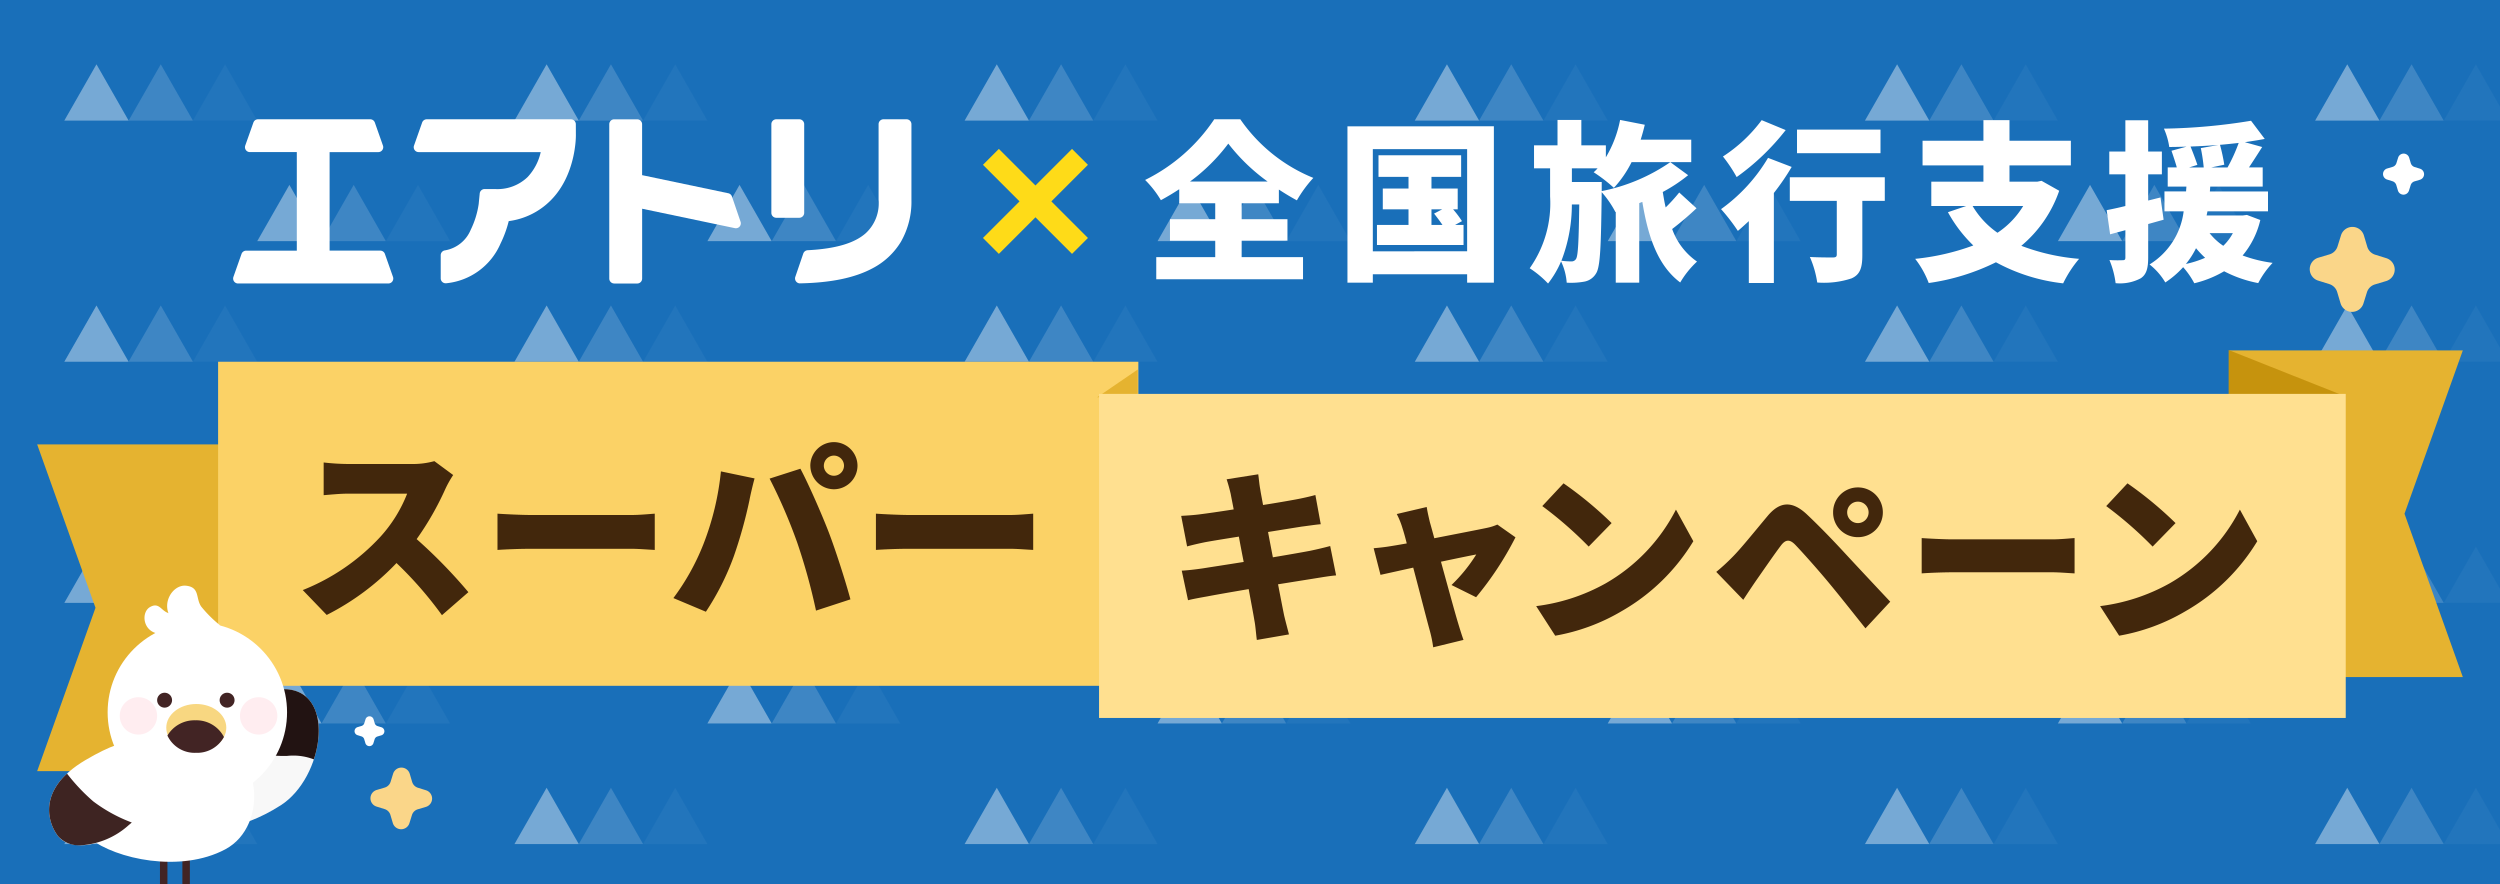 <svg xmlns="http://www.w3.org/2000/svg" xmlns:xlink="http://www.w3.org/1999/xlink" width="311" height="110" viewBox="0 0 311 110">
  <rect x="0" y="0" width="311" height="110" fill="#808080" stroke="none"/>
  <defs>
    <clipPath id="clip-path">
      <rect id="長方形_3536" data-name="長方形 3536" width="311" height="110" transform="translate(32 1642)" fill="#196fb9"/>
    </clipPath>
  </defs>
  <g id="マスクグループ_21" data-name="マスクグループ 21" transform="translate(-32 -1642)" clip-path="url(#clip-path)">
    <g id="グループ_4975" data-name="グループ 4975" transform="translate(16 88)">
      <rect id="長方形_3290" data-name="長方形 3290" width="311" height="110" transform="translate(16 1554)" fill="#196fb9"/>
      <g id="グループ_4974" data-name="グループ 4974" opacity="0.8">
        <g id="グループ_4966" data-name="グループ 4966">
          <g id="グループ_4960" data-name="グループ 4960">
            <path id="多角形_5" data-name="多角形 5" d="M4,0,8,7H0Z" transform="translate(24 1562)" fill="#fff" opacity="0.504"/>
            <path id="多角形_6" data-name="多角形 6" d="M4,0,8,7H0Z" transform="translate(32 1562)" fill="#fff" opacity="0.2"/>
            <path id="多角形_7" data-name="多角形 7" d="M4,0,8,7H0Z" transform="translate(40 1562)" fill="#fff" opacity="0.05"/>
          </g>
          <g id="グループ_4962" data-name="グループ 4962" transform="translate(0 30)">
            <path id="多角形_5-2" data-name="多角形 5" d="M4,0,8,7H0Z" transform="translate(24 1562)" fill="#fff" opacity="0.504"/>
            <path id="多角形_6-2" data-name="多角形 6" d="M4,0,8,7H0Z" transform="translate(32 1562)" fill="#fff" opacity="0.2"/>
            <path id="多角形_7-2" data-name="多角形 7" d="M4,0,8,7H0Z" transform="translate(40 1562)" fill="#fff" opacity="0.05"/>
          </g>
          <g id="グループ_4964" data-name="グループ 4964" transform="translate(0 60)">
            <path id="多角形_5-3" data-name="多角形 5" d="M4,0,8,7H0Z" transform="translate(24 1562)" fill="#fff" opacity="0.504"/>
            <path id="多角形_6-3" data-name="多角形 6" d="M4,0,8,7H0Z" transform="translate(32 1562)" fill="#fff" opacity="0.2"/>
            <path id="多角形_7-3" data-name="多角形 7" d="M4,0,8,7H0Z" transform="translate(40 1562)" fill="#fff" opacity="0.05"/>
          </g>
          <g id="グループ_4961" data-name="グループ 4961" transform="translate(24 15)">
            <path id="多角形_5-4" data-name="多角形 5" d="M4,0,8,7H0Z" transform="translate(24 1562)" fill="#fff" opacity="0.504"/>
            <path id="多角形_6-4" data-name="多角形 6" d="M4,0,8,7H0Z" transform="translate(32 1562)" fill="#fff" opacity="0.2"/>
            <path id="多角形_7-4" data-name="多角形 7" d="M4,0,8,7H0Z" transform="translate(40 1562)" fill="#fff" opacity="0.05"/>
          </g>
          <g id="グループ_4963" data-name="グループ 4963" transform="translate(24 45)">
            <path id="多角形_5-5" data-name="多角形 5" d="M4,0,8,7H0Z" transform="translate(24 1562)" fill="#fff" opacity="0.504"/>
            <path id="多角形_6-5" data-name="多角形 6" d="M4,0,8,7H0Z" transform="translate(32 1562)" fill="#fff" opacity="0.2"/>
            <path id="多角形_7-5" data-name="多角形 7" d="M4,0,8,7H0Z" transform="translate(40 1562)" fill="#fff" opacity="0.05"/>
          </g>
          <g id="グループ_4965" data-name="グループ 4965" transform="translate(24 75)">
            <path id="多角形_5-6" data-name="多角形 5" d="M4,0,8,7H0Z" transform="translate(24 1562)" fill="#fff" opacity="0.504"/>
            <path id="多角形_6-6" data-name="多角形 6" d="M4,0,8,7H0Z" transform="translate(32 1562)" fill="#fff" opacity="0.2"/>
            <path id="多角形_7-6" data-name="多角形 7" d="M4,0,8,7H0Z" transform="translate(40 1562)" fill="#fff" opacity="0.05"/>
          </g>
          <g id="グループ_4968" data-name="グループ 4968" transform="translate(0 90)">
            <path id="多角形_5-7" data-name="多角形 5" d="M4,0,8,7H0Z" transform="translate(24 1562)" fill="#fff" opacity="0.504"/>
            <path id="多角形_6-7" data-name="多角形 6" d="M4,0,8,7H0Z" transform="translate(32 1562)" fill="#fff" opacity="0.2"/>
            <path id="多角形_7-7" data-name="多角形 7" d="M4,0,8,7H0Z" transform="translate(40 1562)" fill="#fff" opacity="0.05"/>
          </g>
        </g>
        <g id="グループ_4971" data-name="グループ 4971" transform="translate(112)">
          <g id="グループ_4960-2" data-name="グループ 4960">
            <path id="多角形_5-8" data-name="多角形 5" d="M4,0,8,7H0Z" transform="translate(24 1562)" fill="#fff" opacity="0.504"/>
            <path id="多角形_6-8" data-name="多角形 6" d="M4,0,8,7H0Z" transform="translate(32 1562)" fill="#fff" opacity="0.2"/>
            <path id="多角形_7-8" data-name="多角形 7" d="M4,0,8,7H0Z" transform="translate(40 1562)" fill="#fff" opacity="0.05"/>
          </g>
          <g id="グループ_4962-2" data-name="グループ 4962" transform="translate(0 30)">
            <path id="多角形_5-9" data-name="多角形 5" d="M4,0,8,7H0Z" transform="translate(24 1562)" fill="#fff" opacity="0.504"/>
            <path id="多角形_6-9" data-name="多角形 6" d="M4,0,8,7H0Z" transform="translate(32 1562)" fill="#fff" opacity="0.2"/>
            <path id="多角形_7-9" data-name="多角形 7" d="M4,0,8,7H0Z" transform="translate(40 1562)" fill="#fff" opacity="0.05"/>
          </g>
          <g id="グループ_4964-2" data-name="グループ 4964" transform="translate(0 60)">
            <path id="多角形_5-10" data-name="多角形 5" d="M4,0,8,7H0Z" transform="translate(24 1562)" fill="#fff" opacity="0.504"/>
            <path id="多角形_6-10" data-name="多角形 6" d="M4,0,8,7H0Z" transform="translate(32 1562)" fill="#fff" opacity="0.2"/>
            <path id="多角形_7-10" data-name="多角形 7" d="M4,0,8,7H0Z" transform="translate(40 1562)" fill="#fff" opacity="0.05"/>
          </g>
          <g id="グループ_4961-2" data-name="グループ 4961" transform="translate(24 15)">
            <path id="多角形_5-11" data-name="多角形 5" d="M4,0,8,7H0Z" transform="translate(24 1562)" fill="#fff" opacity="0.504"/>
            <path id="多角形_6-11" data-name="多角形 6" d="M4,0,8,7H0Z" transform="translate(32 1562)" fill="#fff" opacity="0.2"/>
            <path id="多角形_7-11" data-name="多角形 7" d="M4,0,8,7H0Z" transform="translate(40 1562)" fill="#fff" opacity="0.05"/>
          </g>
          <g id="グループ_4963-2" data-name="グループ 4963" transform="translate(24 45)">
            <path id="多角形_5-12" data-name="多角形 5" d="M4,0,8,7H0Z" transform="translate(24 1562)" fill="#fff" opacity="0.504"/>
            <path id="多角形_6-12" data-name="多角形 6" d="M4,0,8,7H0Z" transform="translate(32 1562)" fill="#fff" opacity="0.2"/>
            <path id="多角形_7-12" data-name="多角形 7" d="M4,0,8,7H0Z" transform="translate(40 1562)" fill="#fff" opacity="0.05"/>
          </g>
          <g id="グループ_4965-2" data-name="グループ 4965" transform="translate(24 75)">
            <path id="多角形_5-13" data-name="多角形 5" d="M4,0,8,7H0Z" transform="translate(24 1562)" fill="#fff" opacity="0.504"/>
            <path id="多角形_6-13" data-name="多角形 6" d="M4,0,8,7H0Z" transform="translate(32 1562)" fill="#fff" opacity="0.2"/>
            <path id="多角形_7-13" data-name="多角形 7" d="M4,0,8,7H0Z" transform="translate(40 1562)" fill="#fff" opacity="0.05"/>
          </g>
          <g id="グループ_4968-2" data-name="グループ 4968" transform="translate(0 90)">
            <path id="多角形_5-14" data-name="多角形 5" d="M4,0,8,7H0Z" transform="translate(24 1562)" fill="#fff" opacity="0.504"/>
            <path id="多角形_6-14" data-name="多角形 6" d="M4,0,8,7H0Z" transform="translate(32 1562)" fill="#fff" opacity="0.2"/>
            <path id="多角形_7-14" data-name="多角形 7" d="M4,0,8,7H0Z" transform="translate(40 1562)" fill="#fff" opacity="0.05"/>
          </g>
        </g>
        <g id="グループ_4973" data-name="グループ 4973" transform="translate(224)">
          <g id="グループ_4960-3" data-name="グループ 4960">
            <path id="多角形_5-15" data-name="多角形 5" d="M4,0,8,7H0Z" transform="translate(24 1562)" fill="#fff" opacity="0.504"/>
            <path id="多角形_6-15" data-name="多角形 6" d="M4,0,8,7H0Z" transform="translate(32 1562)" fill="#fff" opacity="0.2"/>
            <path id="多角形_7-15" data-name="多角形 7" d="M4,0,8,7H0Z" transform="translate(40 1562)" fill="#fff" opacity="0.05"/>
          </g>
          <g id="グループ_4962-3" data-name="グループ 4962" transform="translate(0 30)">
            <path id="多角形_5-16" data-name="多角形 5" d="M4,0,8,7H0Z" transform="translate(24 1562)" fill="#fff" opacity="0.504"/>
            <path id="多角形_6-16" data-name="多角形 6" d="M4,0,8,7H0Z" transform="translate(32 1562)" fill="#fff" opacity="0.2"/>
            <path id="多角形_7-16" data-name="多角形 7" d="M4,0,8,7H0Z" transform="translate(40 1562)" fill="#fff" opacity="0.05"/>
          </g>
          <g id="グループ_4964-3" data-name="グループ 4964" transform="translate(0 60)">
            <path id="多角形_5-17" data-name="多角形 5" d="M4,0,8,7H0Z" transform="translate(24 1562)" fill="#fff" opacity="0.504"/>
            <path id="多角形_6-17" data-name="多角形 6" d="M4,0,8,7H0Z" transform="translate(32 1562)" fill="#fff" opacity="0.2"/>
            <path id="多角形_7-17" data-name="多角形 7" d="M4,0,8,7H0Z" transform="translate(40 1562)" fill="#fff" opacity="0.05"/>
          </g>
          <g id="グループ_4961-3" data-name="グループ 4961" transform="translate(24 15)">
            <path id="多角形_5-18" data-name="多角形 5" d="M4,0,8,7H0Z" transform="translate(24 1562)" fill="#fff" opacity="0.504"/>
            <path id="多角形_6-18" data-name="多角形 6" d="M4,0,8,7H0Z" transform="translate(32 1562)" fill="#fff" opacity="0.2"/>
            <path id="多角形_7-18" data-name="多角形 7" d="M4,0,8,7H0Z" transform="translate(40 1562)" fill="#fff" opacity="0.05"/>
          </g>
          <g id="グループ_4963-3" data-name="グループ 4963" transform="translate(24 45)">
            <path id="多角形_5-19" data-name="多角形 5" d="M4,0,8,7H0Z" transform="translate(24 1562)" fill="#fff" opacity="0.504"/>
            <path id="多角形_6-19" data-name="多角形 6" d="M4,0,8,7H0Z" transform="translate(32 1562)" fill="#fff" opacity="0.2"/>
            <path id="多角形_7-19" data-name="多角形 7" d="M4,0,8,7H0Z" transform="translate(40 1562)" fill="#fff" opacity="0.05"/>
          </g>
          <g id="グループ_4965-3" data-name="グループ 4965" transform="translate(24 75)">
            <path id="多角形_5-20" data-name="多角形 5" d="M4,0,8,7H0Z" transform="translate(24 1562)" fill="#fff" opacity="0.504"/>
            <path id="多角形_6-20" data-name="多角形 6" d="M4,0,8,7H0Z" transform="translate(32 1562)" fill="#fff" opacity="0.2"/>
            <path id="多角形_7-20" data-name="多角形 7" d="M4,0,8,7H0Z" transform="translate(40 1562)" fill="#fff" opacity="0.05"/>
          </g>
          <g id="グループ_4968-3" data-name="グループ 4968" transform="translate(0 90)">
            <path id="多角形_5-21" data-name="多角形 5" d="M4,0,8,7H0Z" transform="translate(24 1562)" fill="#fff" opacity="0.504"/>
            <path id="多角形_6-21" data-name="多角形 6" d="M4,0,8,7H0Z" transform="translate(32 1562)" fill="#fff" opacity="0.2"/>
            <path id="多角形_7-21" data-name="多角形 7" d="M4,0,8,7H0Z" transform="translate(40 1562)" fill="#fff" opacity="0.05"/>
          </g>
        </g>
        <g id="グループ_4969" data-name="グループ 4969" transform="translate(56)">
          <g id="グループ_4960-4" data-name="グループ 4960">
            <path id="多角形_5-22" data-name="多角形 5" d="M4,0,8,7H0Z" transform="translate(24 1562)" fill="#fff" opacity="0.504"/>
            <path id="多角形_6-22" data-name="多角形 6" d="M4,0,8,7H0Z" transform="translate(32 1562)" fill="#fff" opacity="0.2"/>
            <path id="多角形_7-22" data-name="多角形 7" d="M4,0,8,7H0Z" transform="translate(40 1562)" fill="#fff" opacity="0.05"/>
          </g>
          <g id="グループ_4962-4" data-name="グループ 4962" transform="translate(0 30)">
            <path id="多角形_5-23" data-name="多角形 5" d="M4,0,8,7H0Z" transform="translate(24 1562)" fill="#fff" opacity="0.504"/>
            <path id="多角形_6-23" data-name="多角形 6" d="M4,0,8,7H0Z" transform="translate(32 1562)" fill="#fff" opacity="0.2"/>
            <path id="多角形_7-23" data-name="多角形 7" d="M4,0,8,7H0Z" transform="translate(40 1562)" fill="#fff" opacity="0.05"/>
          </g>
          <g id="グループ_4964-4" data-name="グループ 4964" transform="translate(0 60)">
            <path id="多角形_5-24" data-name="多角形 5" d="M4,0,8,7H0Z" transform="translate(24 1562)" fill="#fff" opacity="0.504"/>
            <path id="多角形_6-24" data-name="多角形 6" d="M4,0,8,7H0Z" transform="translate(32 1562)" fill="#fff" opacity="0.2"/>
            <path id="多角形_7-24" data-name="多角形 7" d="M4,0,8,7H0Z" transform="translate(40 1562)" fill="#fff" opacity="0.05"/>
          </g>
          <g id="グループ_4961-4" data-name="グループ 4961" transform="translate(24 15)">
            <path id="多角形_5-25" data-name="多角形 5" d="M4,0,8,7H0Z" transform="translate(24 1562)" fill="#fff" opacity="0.504"/>
            <path id="多角形_6-25" data-name="多角形 6" d="M4,0,8,7H0Z" transform="translate(32 1562)" fill="#fff" opacity="0.2"/>
            <path id="多角形_7-25" data-name="多角形 7" d="M4,0,8,7H0Z" transform="translate(40 1562)" fill="#fff" opacity="0.05"/>
          </g>
          <g id="グループ_4963-4" data-name="グループ 4963" transform="translate(24 45)">
            <path id="多角形_5-26" data-name="多角形 5" d="M4,0,8,7H0Z" transform="translate(24 1562)" fill="#fff" opacity="0.504"/>
            <path id="多角形_6-26" data-name="多角形 6" d="M4,0,8,7H0Z" transform="translate(32 1562)" fill="#fff" opacity="0.2"/>
            <path id="多角形_7-26" data-name="多角形 7" d="M4,0,8,7H0Z" transform="translate(40 1562)" fill="#fff" opacity="0.05"/>
          </g>
          <g id="グループ_4965-4" data-name="グループ 4965" transform="translate(24 75)">
            <path id="多角形_5-27" data-name="多角形 5" d="M4,0,8,7H0Z" transform="translate(24 1562)" fill="#fff" opacity="0.504"/>
            <path id="多角形_6-27" data-name="多角形 6" d="M4,0,8,7H0Z" transform="translate(32 1562)" fill="#fff" opacity="0.2"/>
            <path id="多角形_7-27" data-name="多角形 7" d="M4,0,8,7H0Z" transform="translate(40 1562)" fill="#fff" opacity="0.05"/>
          </g>
          <g id="グループ_4968-4" data-name="グループ 4968" transform="translate(0 90)">
            <path id="多角形_5-28" data-name="多角形 5" d="M4,0,8,7H0Z" transform="translate(24 1562)" fill="#fff" opacity="0.504"/>
            <path id="多角形_6-28" data-name="多角形 6" d="M4,0,8,7H0Z" transform="translate(32 1562)" fill="#fff" opacity="0.2"/>
            <path id="多角形_7-28" data-name="多角形 7" d="M4,0,8,7H0Z" transform="translate(40 1562)" fill="#fff" opacity="0.05"/>
          </g>
        </g>
        <g id="グループ_4970" data-name="グループ 4970" transform="translate(168)">
          <g id="グループ_4960-5" data-name="グループ 4960">
            <path id="多角形_5-29" data-name="多角形 5" d="M4,0,8,7H0Z" transform="translate(24 1562)" fill="#fff" opacity="0.504"/>
            <path id="多角形_6-29" data-name="多角形 6" d="M4,0,8,7H0Z" transform="translate(32 1562)" fill="#fff" opacity="0.2"/>
            <path id="多角形_7-29" data-name="多角形 7" d="M4,0,8,7H0Z" transform="translate(40 1562)" fill="#fff" opacity="0.05"/>
          </g>
          <g id="グループ_4962-5" data-name="グループ 4962" transform="translate(0 30)">
            <path id="多角形_5-30" data-name="多角形 5" d="M4,0,8,7H0Z" transform="translate(24 1562)" fill="#fff" opacity="0.504"/>
            <path id="多角形_6-30" data-name="多角形 6" d="M4,0,8,7H0Z" transform="translate(32 1562)" fill="#fff" opacity="0.2"/>
            <path id="多角形_7-30" data-name="多角形 7" d="M4,0,8,7H0Z" transform="translate(40 1562)" fill="#fff" opacity="0.05"/>
          </g>
          <g id="グループ_4964-5" data-name="グループ 4964" transform="translate(0 60)">
            <path id="多角形_5-31" data-name="多角形 5" d="M4,0,8,7H0Z" transform="translate(24 1562)" fill="#fff" opacity="0.504"/>
            <path id="多角形_6-31" data-name="多角形 6" d="M4,0,8,7H0Z" transform="translate(32 1562)" fill="#fff" opacity="0.2"/>
            <path id="多角形_7-31" data-name="多角形 7" d="M4,0,8,7H0Z" transform="translate(40 1562)" fill="#fff" opacity="0.05"/>
          </g>
          <g id="グループ_4961-5" data-name="グループ 4961" transform="translate(24 15)">
            <path id="多角形_5-32" data-name="多角形 5" d="M4,0,8,7H0Z" transform="translate(24 1562)" fill="#fff" opacity="0.504"/>
            <path id="多角形_6-32" data-name="多角形 6" d="M4,0,8,7H0Z" transform="translate(32 1562)" fill="#fff" opacity="0.2"/>
            <path id="多角形_7-32" data-name="多角形 7" d="M4,0,8,7H0Z" transform="translate(40 1562)" fill="#fff" opacity="0.05"/>
          </g>
          <g id="グループ_4963-5" data-name="グループ 4963" transform="translate(24 45)">
            <path id="多角形_5-33" data-name="多角形 5" d="M4,0,8,7H0Z" transform="translate(24 1562)" fill="#fff" opacity="0.504"/>
            <path id="多角形_6-33" data-name="多角形 6" d="M4,0,8,7H0Z" transform="translate(32 1562)" fill="#fff" opacity="0.2"/>
            <path id="多角形_7-33" data-name="多角形 7" d="M4,0,8,7H0Z" transform="translate(40 1562)" fill="#fff" opacity="0.05"/>
          </g>
          <g id="グループ_4965-5" data-name="グループ 4965" transform="translate(24 75)">
            <path id="多角形_5-34" data-name="多角形 5" d="M4,0,8,7H0Z" transform="translate(24 1562)" fill="#fff" opacity="0.504"/>
            <path id="多角形_6-34" data-name="多角形 6" d="M4,0,8,7H0Z" transform="translate(32 1562)" fill="#fff" opacity="0.2"/>
            <path id="多角形_7-34" data-name="多角形 7" d="M4,0,8,7H0Z" transform="translate(40 1562)" fill="#fff" opacity="0.05"/>
          </g>
          <g id="グループ_4968-5" data-name="グループ 4968" transform="translate(0 90)">
            <path id="多角形_5-35" data-name="多角形 5" d="M4,0,8,7H0Z" transform="translate(24 1562)" fill="#fff" opacity="0.504"/>
            <path id="多角形_6-35" data-name="多角形 6" d="M4,0,8,7H0Z" transform="translate(32 1562)" fill="#fff" opacity="0.2"/>
            <path id="多角形_7-35" data-name="多角形 7" d="M4,0,8,7H0Z" transform="translate(40 1562)" fill="#fff" opacity="0.05"/>
          </g>
        </g>
        <g id="グループ_4972" data-name="グループ 4972" transform="translate(280)">
          <g id="グループ_4960-6" data-name="グループ 4960">
            <path id="多角形_5-36" data-name="多角形 5" d="M4,0,8,7H0Z" transform="translate(24 1562)" fill="#fff" opacity="0.504"/>
            <path id="多角形_6-36" data-name="多角形 6" d="M4,0,8,7H0Z" transform="translate(32 1562)" fill="#fff" opacity="0.2"/>
            <path id="多角形_7-36" data-name="多角形 7" d="M4,0,8,7H0Z" transform="translate(40 1562)" fill="#fff" opacity="0.05"/>
          </g>
          <g id="グループ_4962-6" data-name="グループ 4962" transform="translate(0 30)">
            <path id="多角形_5-37" data-name="多角形 5" d="M4,0,8,7H0Z" transform="translate(24 1562)" fill="#fff" opacity="0.504"/>
            <path id="多角形_6-37" data-name="多角形 6" d="M4,0,8,7H0Z" transform="translate(32 1562)" fill="#fff" opacity="0.2"/>
            <path id="多角形_7-37" data-name="多角形 7" d="M4,0,8,7H0Z" transform="translate(40 1562)" fill="#fff" opacity="0.05"/>
          </g>
          <g id="グループ_4964-6" data-name="グループ 4964" transform="translate(0 60)">
            <path id="多角形_5-38" data-name="多角形 5" d="M4,0,8,7H0Z" transform="translate(24 1562)" fill="#fff" opacity="0.504"/>
            <path id="多角形_6-38" data-name="多角形 6" d="M4,0,8,7H0Z" transform="translate(32 1562)" fill="#fff" opacity="0.2"/>
            <path id="多角形_7-38" data-name="多角形 7" d="M4,0,8,7H0Z" transform="translate(40 1562)" fill="#fff" opacity="0.05"/>
          </g>
          <g id="グループ_4961-6" data-name="グループ 4961" transform="translate(24 15)">
            <path id="多角形_5-39" data-name="多角形 5" d="M4,0,8,7H0Z" transform="translate(24 1562)" fill="#fff" opacity="0.504"/>
            <path id="多角形_6-39" data-name="多角形 6" d="M4,0,8,7H0Z" transform="translate(32 1562)" fill="#fff" opacity="0.2"/>
            <path id="多角形_7-39" data-name="多角形 7" d="M4,0,8,7H0Z" transform="translate(40 1562)" fill="#fff" opacity="0.05"/>
          </g>
          <g id="グループ_4963-6" data-name="グループ 4963" transform="translate(24 45)">
            <path id="多角形_5-40" data-name="多角形 5" d="M4,0,8,7H0Z" transform="translate(24 1562)" fill="#fff" opacity="0.504"/>
            <path id="多角形_6-40" data-name="多角形 6" d="M4,0,8,7H0Z" transform="translate(32 1562)" fill="#fff" opacity="0.2"/>
            <path id="多角形_7-40" data-name="多角形 7" d="M4,0,8,7H0Z" transform="translate(40 1562)" fill="#fff" opacity="0.05"/>
          </g>
          <g id="グループ_4965-6" data-name="グループ 4965" transform="translate(24 75)">
            <path id="多角形_5-41" data-name="多角形 5" d="M4,0,8,7H0Z" transform="translate(24 1562)" fill="#fff" opacity="0.504"/>
            <path id="多角形_6-41" data-name="多角形 6" d="M4,0,8,7H0Z" transform="translate(32 1562)" fill="#fff" opacity="0.2"/>
            <path id="多角形_7-41" data-name="多角形 7" d="M4,0,8,7H0Z" transform="translate(40 1562)" fill="#fff" opacity="0.05"/>
          </g>
          <g id="グループ_4968-6" data-name="グループ 4968" transform="translate(0 90)">
            <path id="多角形_5-42" data-name="多角形 5" d="M4,0,8,7H0Z" transform="translate(24 1562)" fill="#fff" opacity="0.504"/>
            <path id="多角形_6-42" data-name="多角形 6" d="M4,0,8,7H0Z" transform="translate(32 1562)" fill="#fff" opacity="0.2"/>
            <path id="多角形_7-42" data-name="多角形 7" d="M4,0,8,7H0Z" transform="translate(40 1562)" fill="#fff" opacity="0.05"/>
          </g>
        </g>
      </g>
      <g id="グループ_4794" data-name="グループ 4794" transform="translate(-15.642 -4)">
        <g id="ATLogo" transform="translate(60.642 1572.837)">
          <path id="パス_1" data-name="パス 1" d="M128.669,20.411a.614.614,0,0,1-.613-.613V16.924a.613.613,0,0,1,.537-.609,4.234,4.234,0,0,0,3.2-2.567,10.829,10.829,0,0,0,.989-3.214c.007-.09.126-1.294.126-1.294a.612.612,0,0,1,.609-.551l1.294,0a5.416,5.416,0,0,0,4.052-1.49,6.64,6.64,0,0,0,1.634-3.106H125.312a.609.609,0,0,1-.577-.816L125.744.417a.61.61,0,0,1,.577-.407H144.25a.614.614,0,0,1,.614.607l.007,1.422c0,.2-.005,4.911-3.113,8.039a8.992,8.992,0,0,1-5.241,2.6,14.024,14.024,0,0,1-1.023,2.8,8.226,8.226,0,0,1-6.776,4.933l-.049,0" transform="translate(-102.231 -0.008)" fill="#fff"/>
          <path id="パス_2" data-name="パス 2" d="M7.969,20.429c-.02,0-.038,0-.059,0H.606a.61.61,0,0,1-.5-.258.621.621,0,0,1-.079-.56l1.009-2.861a.616.616,0,0,1,.578-.407h6.3V4.084H2.083A.611.611,0,0,1,1.5,3.268L2.514.407A.615.615,0,0,1,3.092,0H17.044a.614.614,0,0,1,.578.409L18.63,3.27a.613.613,0,0,1-.577.816H11.994V16.341h6.3a.612.612,0,0,1,.577.407l1.009,2.861a.621.621,0,0,1-.077.56.612.612,0,0,1-.5.258h-7.3c-.02,0-.04,0-.059,0H7.969Z" transform="translate(0.009)" fill="#fff"/>
          <path id="パス_3" data-name="パス 3" d="M260.323,20.454a.614.614,0,0,1-.613-.614V.641a.612.612,0,0,1,.613-.611h2.859a.613.613,0,0,1,.613.611V6.977l10.717,2.25a.614.614,0,0,1,.456.4l1.076,3.148a.614.614,0,0,1-.121.6.6.6,0,0,1-.458.207.729.729,0,0,1-.126-.011L263.8,11.154v8.69a.615.615,0,0,1-.613.614h-2.861Z" transform="translate(-212.917 -0.025)" fill="#fff"/>
          <path id="パス_4" data-name="パス 4" d="M375.19,20.417a.616.616,0,0,1-.582-.813l.991-2.9a.616.616,0,0,1,.55-.414c3.472-.177,5.839-.874,7.237-2.131a5.041,5.041,0,0,0,1.582-4.138V.613A.613.613,0,0,1,385.581,0h2.861a.614.614,0,0,1,.613.613v9.412a10.066,10.066,0,0,1-1.3,5.2,8.974,8.974,0,0,1-3.54,3.315c-2.2,1.18-5.146,1.794-9.008,1.874h-.013Zm-2.948-8.162a.612.612,0,0,1-.613-.614V.613A.613.613,0,0,1,372.243,0H375.1a.615.615,0,0,1,.614.613V11.641a.615.615,0,0,1-.614.614Z" transform="translate(-304.672 0)" fill="#fff"/>
        </g>
        <g id="グループ_4793" data-name="グループ 4793" transform="translate(153.921 1576.524)">
          <rect id="長方形_3291" data-name="長方形 3291" width="2.798" height="15.67" transform="translate(11.081 0) rotate(45)" fill="#fedb18"/>
          <rect id="長方形_3292" data-name="長方形 3292" width="2.798" height="15.67" transform="translate(13.059 11.081) rotate(135)" fill="#fedb18"/>
        </g>
        <path id="パス_16549" data-name="パス 16549" d="M-224.642-52.458a22.652,22.652,0,0,0,4.756-4.714A23.535,23.535,0,0,0-215-52.458Zm6.42,7.358h5.695v-2.666h-5.695v-1.984h4.628v-1.706q1.12.736,2.24,1.344a15.413,15.413,0,0,1,2.048-2.794,20.311,20.311,0,0,1-9.086-7.294h-3.242a22.079,22.079,0,0,1-8.6,7.55,12.567,12.567,0,0,1,1.962,2.517c.789-.427,1.536-.874,2.282-1.365v1.749h4.479v1.984h-5.631V-45.1h5.631v2.048h-7.337V-40.3h18.258v-2.751h-7.636Zm23.611-3.9h1.344l-1.024.533c.341.427.725.938,1.045,1.408h-1.365Zm2.943,1.941.853-.469A12.631,12.631,0,0,0-191.923-49h.576v-2.581h-3.263v-1.45h3.69v-2.687H-201.2v2.687h3.733v1.45h-3.2V-49h3.2v1.941h-3.925v2.5h10.771v-2.5Zm-10.238,3.285V-56.489h11.731v12.712Zm-3.157-15.549v19.452h3.157v-1.045h11.731v1.045h3.327V-59.326Zm28.837,9.726c-.064,4.628-.149,6.313-.384,6.74a.644.644,0,0,1-.6.341,10.257,10.257,0,0,1-1.237-.085,19.406,19.406,0,0,0,1.3-7Zm12.435-1.493a21.429,21.429,0,0,1-1.685,1.856c-.149-.619-.256-1.28-.363-1.92a19.282,19.282,0,0,0,3.157-2.09l-2.218-1.621a22.813,22.813,0,0,1-8.532,3.6v-1.13h-3.711V-54.1h3.2a5.323,5.323,0,0,1-.491.491,19.2,19.2,0,0,1,2.517,1.941,13.609,13.609,0,0,0,2.2-3.2h7.422v-2.794h-6.292q.288-.9.512-1.856l-3.071-.6a14.331,14.331,0,0,1-1.77,4.65v-1.493h-3.05v-3.157h-2.965v3.157h-2.922V-54.1h2v3.519a14,14,0,0,1-2.538,8.915,12.55,12.55,0,0,1,2.282,1.9,12.1,12.1,0,0,0,1.621-2.751,7.39,7.39,0,0,1,.7,2.645A9.357,9.357,0,0,0-175.607-40a2.136,2.136,0,0,0,1.472-1.024c.533-.81.619-3.413.7-10.11a12.227,12.227,0,0,1,1.706,2.474l.043-.021v8.809h2.922v-9.9l.384-.149c.725,4.436,1.962,7.956,4.714,10.025a11.319,11.319,0,0,1,2.09-2.6,8.331,8.331,0,0,1-3.093-4.052,36.735,36.735,0,0,0,3.029-2.581Zm25.04-7.828h-10.387v2.943h10.387Zm-14.781-1.173a18.561,18.561,0,0,1-4.82,4.522,18.419,18.419,0,0,1,1.706,2.559,29.274,29.274,0,0,0,6.1-5.844Zm.789,4.692a20.981,20.981,0,0,1-5.844,6.377,23.665,23.665,0,0,1,2.09,2.709c.448-.363.9-.789,1.365-1.216v7.7h3.114v-11.2a29.238,29.238,0,0,0,2.218-3.242Zm14.525,2.41h-11.816v2.943h5.844v6.655c0,.3-.128.384-.512.384s-1.792,0-2.837-.064a12.508,12.508,0,0,1,.917,3.178,10.92,10.92,0,0,0,4.266-.512c1.066-.469,1.344-1.322,1.344-2.9v-6.74h2.794ZM-121-49.408a10.59,10.59,0,0,1-3.2,3.327,10.671,10.671,0,0,1-3.093-3.327Zm2.282-3.135-.533.107h-3.455v-2.026h7.636v-3.071h-7.636v-2.559h-3.242v2.559h-7.572v3.071h7.572v2.026h-6.484v3.029h4.33l-2.261.768a17.253,17.253,0,0,0,3.157,4.138,29.278,29.278,0,0,1-7.231,1.664,11.657,11.657,0,0,1,1.685,3.007,27.4,27.4,0,0,0,8.361-2.581,22.71,22.71,0,0,0,8.361,2.623,14.4,14.4,0,0,1,1.984-3.05,26.1,26.1,0,0,1-7.188-1.621,15.482,15.482,0,0,0,4.714-6.847Zm14.8,2.069-1.536.384v-3.263h1.706V-56.19h-1.706v-3.882h-2.837v3.882h-2v2.837h2v3.946c-.853.213-1.664.384-2.325.512l.427,3.007,1.9-.512v3.391c0,.277-.085.341-.341.341a14.81,14.81,0,0,1-1.642-.021,10.919,10.919,0,0,1,.768,2.879,5.507,5.507,0,0,0,3.114-.6c.725-.469.938-1.258.938-2.6v-4.159c.64-.171,1.28-.363,1.92-.533Zm3.157,8.276A10.2,10.2,0,0,0-99.5-44.161a12.037,12.037,0,0,0,1.13,1.194A12.548,12.548,0,0,1-100.763-42.2Zm5.844-3.839a6.282,6.282,0,0,1-1.194,1.578,7.583,7.583,0,0,1-1.706-1.578Zm-3.989-10.579a21.344,21.344,0,0,1,.363,2.41h-1.813l1.024-.32c-.192-.6-.555-1.557-.853-2.282q1.728-.064,3.455-.192Zm1.3,2.41,1.621-.341a22.758,22.758,0,0,0-.533-2.474c.789-.064,1.557-.149,2.325-.235a20.813,20.813,0,0,1-1.386,3.05ZM-93.17-48.3l-.491.064h-4.522l.107-.512h7.529v-2.474h-7.23l.043-.6h6.527v-2.389h-1.706c.512-.768,1.088-1.664,1.642-2.538l-2.154-.6c.874-.128,1.706-.256,2.474-.405l-1.706-2.261a72.772,72.772,0,0,1-10.835.981,8.723,8.723,0,0,1,.661,2.282c.7,0,1.429-.021,2.154-.043l-1.877.512c.213.619.491,1.45.661,2.069h-1.13v2.389h2.325l-.043.6h-2.687v2.474h2.389a9.055,9.055,0,0,1-4.244,6.612,8.116,8.116,0,0,1,1.962,2.24,11.518,11.518,0,0,0,2.218-1.9,10,10,0,0,1,1.386,2,13.391,13.391,0,0,0,3.711-1.493,15.307,15.307,0,0,0,4.244,1.472,11.022,11.022,0,0,1,1.792-2.517,17.074,17.074,0,0,1-3.733-.917,10.609,10.609,0,0,0,2.2-4.415Z" transform="translate(404.328 1633.037)" fill="#fff"/>
      </g>
      <g id="グループ_4959" data-name="グループ 4959" transform="translate(20.622 1587.088)">
        <path id="パス_16477" data-name="パス 16477" d="M0,0H29.032V40.645H0L7.258,20.323Z" transform="translate(0 22.197)" fill="#e5b330"/>
        <path id="パス_16486" data-name="パス 16486" d="M-1147.048,10712.459l6.058,10.021v-13.705Z" transform="translate(1170.109 -10659.433)" fill="#c6930d"/>
        <path id="パス_16478" data-name="パス 16478" d="M29.032,0H0V40.645H29.032L21.774,20.323Z" transform="translate(272.723 10.498)" fill="#e5b330"/>
        <rect id="長方形_3517" data-name="長方形 3517" width="114.479" height="40.314" transform="translate(22.51 11.912)" fill="#fbd266"/>
        <path id="パス_16485" data-name="パス 16485" d="M317.67,12.766l-5.05,3.454h5.05Z" transform="translate(-180.754 0.111)" fill="#e5b330"/>
        <path id="パス_16487" data-name="パス 16487" d="M-627.577,10660.667l14.546,5.779-14.546,2.691Z" transform="translate(900.198 -10650.21)" fill="#c6930d"/>
        <rect id="長方形_3518" data-name="長方形 3518" width="155.088" height="40.314" transform="translate(132.1 15.912)" fill="#ffe090"/>
        <path id="パス_16590" data-name="パス 16590" d="M20.263-17.307l-2.342-1.727a10.009,10.009,0,0,1-2.839.355H7.18a28.082,28.082,0,0,1-3.028-.189V-14.8c.662-.047,1.964-.189,3.028-.189h7.357a17.348,17.348,0,0,1-3.312,5.347A26.38,26.38,0,0,1,1.55-2.995L4.531.1a31.7,31.7,0,0,0,8.682-6.458A46.969,46.969,0,0,1,18.867.128l3.288-2.863a63.027,63.027,0,0,0-6.435-6.6,36.667,36.667,0,0,0,3.572-6.245A13.255,13.255,0,0,1,20.263-17.307Zm5.512,4.8v4.519c.97-.071,2.744-.142,4.093-.142H42.43c.97,0,2.295.118,2.91.142V-12.5c-.686.047-1.845.166-2.91.166H29.868C28.708-12.339,26.721-12.434,25.775-12.5Zm40.6-5.962a1.262,1.262,0,0,1,1.254-1.254,1.262,1.262,0,0,1,1.254,1.254,1.262,1.262,0,0,1-1.254,1.254A1.262,1.262,0,0,1,66.371-18.467Zm-1.68,0a2.948,2.948,0,0,0,2.933,2.933,2.948,2.948,0,0,0,2.933-2.933A2.948,2.948,0,0,0,67.624-21.4,2.948,2.948,0,0,0,64.691-18.467ZM51.372-8.649A28.843,28.843,0,0,1,47.658-2L51.7-.3a32.487,32.487,0,0,0,3.478-6.908,56.983,56.983,0,0,0,1.94-6.955c.095-.544.426-1.964.639-2.721l-4.187-.875A34.225,34.225,0,0,1,51.372-8.649Zm11.687-.26A73.99,73.99,0,0,1,65.4-.44l4.282-1.4c-.662-2.46-1.916-6.316-2.7-8.351-.828-2.153-2.508-6.009-3.525-7.9l-3.832,1.23A65.575,65.575,0,0,1,63.059-8.909Zm9.794-3.6v4.519c.97-.071,2.744-.142,4.093-.142H89.507c.97,0,2.295.118,2.91.142V-12.5c-.686.047-1.845.166-2.91.166H76.945C75.786-12.339,73.8-12.434,72.853-12.5Z" transform="translate(31.49 43.312)" fill="#42270c"/>
        <path id="パス_16591" data-name="パス 16591" d="M111.09-18.14c.069.391.207,1.058.368,1.909-1.886.3-3.542.529-4.278.621-.713.092-1.449.138-2.254.184l.736,3.8c.851-.23,1.472-.368,2.254-.529.621-.115,2.277-.391,4.186-.69.184,1.012.391,2.093.6,3.151-2.162.345-4.117.644-5.129.805-.782.115-1.932.253-2.576.276l.782,3.68c.529-.138,1.4-.3,2.438-.483.943-.184,2.921-.529,5.106-.9.322,1.748.6,3.2.713,3.91.138.69.184,1.518.3,2.415l4-.69c-.207-.805-.437-1.656-.6-2.346-.161-.782-.437-2.208-.759-3.887,1.886-.3,3.588-.575,4.6-.736.874-.138,1.932-.322,2.622-.368l-.736-3.657c-.667.184-1.633.414-2.53.6-.966.184-2.691.483-4.6.805-.207-1.081-.414-2.139-.6-3.151,1.725-.276,3.289-.529,4.163-.667.736-.092,1.794-.253,2.392-.3l-.667-3.634c-.644.184-1.679.414-2.438.552-.736.138-2.3.414-4.071.69-.161-.9-.3-1.587-.345-1.932-.115-.575-.184-1.426-.253-1.886l-3.933.621C110.768-19.4,110.929-18.83,111.09-18.14Zm24.381,1.61-3.726.874a9.832,9.832,0,0,1,.713,1.771c.161.483.345,1.15.529,1.886-.9.161-1.587.276-1.886.322-.805.138-1.472.207-2.231.276l.851,3.312c.736-.161,2.3-.506,4.071-.9.805,3.036,1.656,6.371,2.024,7.705a15.733,15.733,0,0,1,.46,2.208l3.772-.92c-.184-.483-.552-1.679-.667-2.07-.391-1.288-1.288-4.577-2.139-7.659,2.07-.437,3.864-.805,4.393-.9a19.6,19.6,0,0,1-3.082,3.8l3.059,1.518a40.015,40.015,0,0,0,4.9-7.452l-2.254-1.587a6.277,6.277,0,0,1-1.311.414c-.966.207-3.818.759-6.532,1.288-.207-.759-.391-1.449-.552-2C135.724-15.241,135.563-15.908,135.471-16.529Zm17.021-2.944-2.645,2.829a47.94,47.94,0,0,1,5.773,5.037l2.852-2.921A46.409,46.409,0,0,0,152.492-19.474ZM149.087-4.2l2.369,3.68a24.545,24.545,0,0,0,8.234-3.036,24.873,24.873,0,0,0,8.947-8.717l-2.162-3.933a22.226,22.226,0,0,1-8.786,9.2A23.669,23.669,0,0,1,149.087-4.2Zm38.687-11.661a1.335,1.335,0,0,1,1.334-1.334,1.335,1.335,0,0,1,1.334,1.334,1.335,1.335,0,0,1-1.334,1.334A1.335,1.335,0,0,1,187.775-15.862Zm-1.748,0a3.053,3.053,0,0,0,3.082,3.082,3.073,3.073,0,0,0,3.105-3.082,3.092,3.092,0,0,0-3.105-3.105A3.073,3.073,0,0,0,186.027-15.862ZM171.49-8.456l3.358,3.473c.437-.667,1.012-1.541,1.564-2.346.874-1.242,2.323-3.358,3.128-4.416.575-.759,1.081-.782,1.748-.115.759.782,2.737,2.99,4.094,4.623,1.288,1.541,3.174,3.933,4.669,5.8l3.082-3.312c-1.771-1.886-4.163-4.439-5.7-6.1-1.4-1.518-3.036-3.22-4.669-4.761-1.909-1.794-3.427-1.541-4.876.184-1.656,1.978-3.335,4.071-4.347,5.083A25.109,25.109,0,0,1,171.49-8.456Zm25.554-4.209v4.393c.943-.069,2.668-.138,3.979-.138h12.213c.943,0,2.231.115,2.829.138v-4.393c-.667.046-1.794.161-2.829.161H201.023C199.9-12.5,197.964-12.6,197.044-12.665Zm25.6-6.808L220-16.644a47.938,47.938,0,0,1,5.773,5.037l2.852-2.921A46.41,46.41,0,0,0,222.644-19.474ZM219.24-4.2l2.369,3.68a24.545,24.545,0,0,0,8.234-3.036,24.873,24.873,0,0,0,8.947-8.717l-2.162-3.933a22.226,22.226,0,0,1-8.786,9.2A23.669,23.669,0,0,1,219.24-4.2Z" transform="translate(37.391 46.513)" fill="#42270c"/>
      </g>
      <g id="グループ_2149" data-name="グループ 2149" transform="translate(22.108 1625.906)">
        <rect id="長方形_500" data-name="長方形 500" width="0.93" height="3.72" transform="translate(16.581 34.374)" fill="#422424"/>
        <path id="パス_889" data-name="パス 889" d="M15.336.181S9.871,17.2,3.559,16.183.153,4.669,5.884,1.92,15.336.181,15.336.181Z" transform="translate(34.892 29.461) rotate(173)" fill="#f8f8f8"/>
        <path id="交差_14" data-name="交差 14" d="M3.56,9.1C6.2,9.522,8.687,6.8,10.691,3.48c.048-.359.066-.567.066-.567A15.516,15.516,0,0,0,4.345.834,7.136,7.136,0,0,1,1.1,0C-.745,3.9-.485,8.447,3.56,9.1Z" transform="translate(34.028 22.427) rotate(173)" fill="#221312"/>
        <rect id="長方形_501" data-name="長方形 501" width="0.93" height="3.72" transform="translate(13.791 34.374)" fill="#422424"/>
        <ellipse id="楕円形_117" data-name="楕円形 117" cx="11.16" cy="11.16" rx="11.16" ry="11.16" transform="translate(7.281 5.543)" fill="#fff"/>
        <path id="パス_854" data-name="パス 854" d="M-416.167,149.58c5.978.128,7.167,10.18,1.594,13.151s-13.6,1.22-16.874-1.362S-422.145,149.452-416.167,149.58Z" transform="translate(436.492 -128.982)" fill="#fff"/>
        <path id="パス_855" data-name="パス 855" d="M-409.248,150.943c.91,1.517.649,5.621-3.306,8.835s-7.489,2.919-8.714,1.462-2.975-5.824,3.314-9.544S-410.157,149.427-409.248,150.943Z" transform="translate(422.46 -129.039)" fill="#fff"/>
        <ellipse id="楕円形_120" data-name="楕円形 120" cx="2.325" cy="2.325" rx="2.325" ry="2.325" transform="translate(8.788 14.825)" fill="#ffedf0"/>
        <ellipse id="楕円形_120-2" data-name="楕円形 120" cx="2.325" cy="2.325" rx="2.325" ry="2.325" transform="translate(23.743 14.825)" fill="#ffedf0"/>
        <ellipse id="楕円形_118" data-name="楕円形 118" cx="0.93" cy="0.93" rx="0.93" ry="0.93" transform="translate(13.438 14.267)" fill="#422424"/>
        <ellipse id="楕円形_119" data-name="楕円形 119" cx="0.93" cy="0.93" rx="0.93" ry="0.93" transform="translate(21.213 14.267)" fill="#422424"/>
        <ellipse id="楕円形_118-2" data-name="楕円形 118" cx="3.734" cy="2.948" rx="3.734" ry="2.948" transform="translate(14.576 15.671)" fill="#f8d781"/>
        <path id="交差_7" data-name="交差 7" d="M0,1.967A3.793,3.793,0,0,1,3.477,0,3.74,3.74,0,0,1,7.03,2.144a3.9,3.9,0,0,1-3.47,1.9A3.858,3.858,0,0,1,0,1.967Z" transform="translate(21.749 21.744) rotate(180)" fill="#422424"/>
        <path id="交差_15" data-name="交差 15" d="M.382,2.511C.25,2.618.124,2.726,0,2.834A19.076,19.076,0,0,1,4.8,5.468,23.784,23.784,0,0,1,8.059,8.922c3.508-3.27,2.08-6.629,1.036-7.874A3.534,3.534,0,0,0,6.338,0,9.773,9.773,0,0,0,.382,2.511Z" transform="translate(10.287 33.249) rotate(180)" fill="#3e2422"/>
        <path id="パス_893" data-name="パス 893" d="M0,0A15.514,15.514,0,0,1,1.1,3.145c.2,1.247-.927,2.229.547,3.164s4.073-.728,3.379-3.164S0,0,0,0Z" transform="matrix(-0.899, 0.438, -0.438, -0.899, 21.298, 5.908)" fill="#fff"/>
        <path id="パス_894" data-name="パス 894" d="M0,0A11.4,11.4,0,0,1,.812,2.315c.15.918-.681,1.641.4,2.328s3-.536,2.486-2.328S0,0,0,0Z" transform="matrix(-0.469, 0.883, -0.883, -0.469, 17.229, 4.716)" fill="#fff"/>
      </g>
      <path id="パス_934" data-name="パス 934" d="M-505.891,106.225l-.3-1.011a1.081,1.081,0,0,0-.714-.723l-1.008-.314a1.081,1.081,0,0,1,.012-2.068l1.011-.3a1.082,1.082,0,0,0,.723-.714l.314-1.008a1.081,1.081,0,0,1,2.068.012l.3,1.011a1.081,1.081,0,0,0,.714.723l1.008.314a1.081,1.081,0,0,1-.012,2.068l-1.011.3a1.081,1.081,0,0,0-.723.714l-.314,1.008A1.081,1.081,0,0,1-505.891,106.225Z" transform="translate(570.757 1550.162)" fill="#fad689"/>
      <path id="パス_16592" data-name="パス 16592" d="M-504.84,108.828l-.416-1.393a1.489,1.489,0,0,0-.983-1l-1.388-.433a1.489,1.489,0,0,1,.017-2.848l1.393-.416a1.49,1.49,0,0,0,1-.983l.433-1.388a1.489,1.489,0,0,1,2.848.017l.416,1.393a1.49,1.49,0,0,0,.983,1l1.388.433a1.489,1.489,0,0,1-.017,2.848l-1.393.416a1.489,1.489,0,0,0-1,.983l-.433,1.388A1.489,1.489,0,0,1-504.84,108.828Z" transform="translate(812.005 1482.906)" fill="#fad689"/>
      <path id="パス_935" data-name="パス 935" d="M-507.329,102.659l-.146-.489a.522.522,0,0,0-.345-.349l-.487-.152a.522.522,0,0,1,.006-1l.489-.146a.523.523,0,0,0,.349-.345l.152-.487a.522.522,0,0,1,1,.006l.146.489a.523.523,0,0,0,.345.349l.487.152a.522.522,0,0,1-.006,1l-.489.146a.522.522,0,0,0-.349.345l-.152.487A.522.522,0,0,1-507.329,102.659Z" transform="translate(568.782 1543.786)" fill="#fff"/>
      <path id="パス_16593" data-name="パス 16593" d="M-506.822,103.917l-.2-.673a.719.719,0,0,0-.475-.481l-.67-.209a.719.719,0,0,1,.008-1.376l.673-.2a.72.72,0,0,0,.481-.475l.209-.671a.719.719,0,0,1,1.376.008l.2.673a.72.72,0,0,0,.475.481l.671.209a.719.719,0,0,1-.008,1.376l-.673.2a.719.719,0,0,0-.481.475l-.209.67A.719.719,0,0,1-506.822,103.917Z" transform="translate(821.122 1473.783)" fill="#fff"/>
    </g>
  </g>
</svg>

